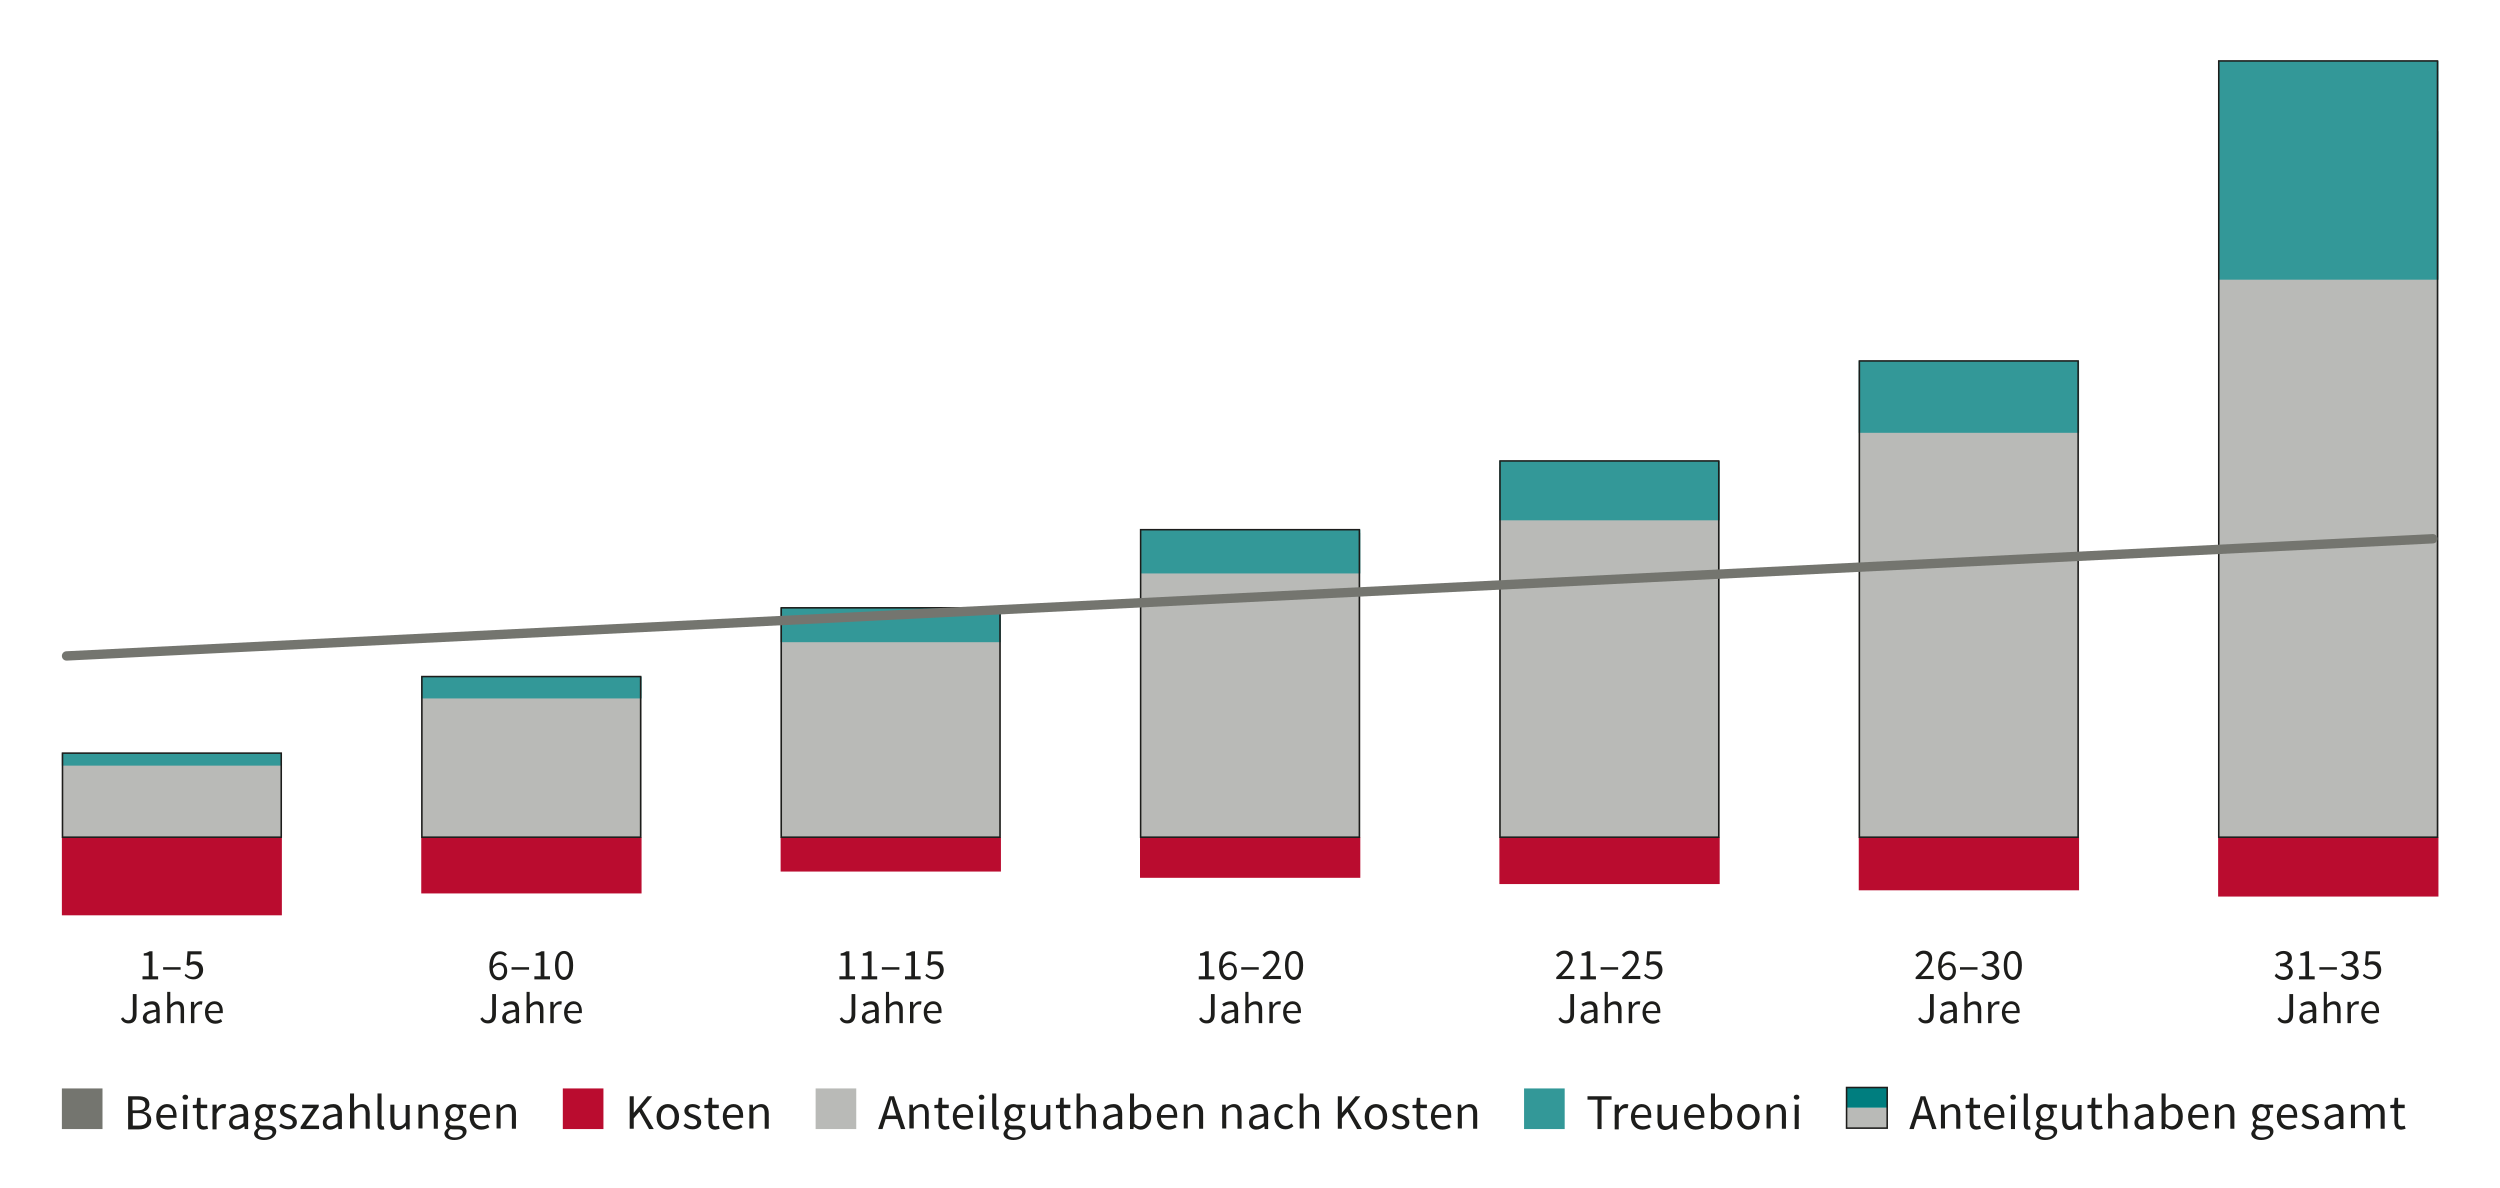 <?xml version="1.0" encoding="utf-8"?>
<!-- Generator: Adobe Illustrator 26.5.3, SVG Export Plug-In . SVG Version: 6.00 Build 0)  -->
<svg version="1.1" id="Ebene_1" xmlns="http://www.w3.org/2000/svg" xmlns:xlink="http://www.w3.org/1999/xlink" x="0px" y="0px"
	 viewBox="0 0 800 380" style="enable-background:new 0 0 800 380;" xml:space="preserve">
<style type="text/css">
	.st0{fill:#74756F;}
	.st1{fill:#1D1D1B;}
	.st2{fill:#BA0C2F;}
	.st3{fill:#B9BAB7;}
	.st4{fill:#339898;}
	.st5{fill:#007E7F;}
	.st6{fill:none;stroke:#1D1D1B;stroke-width:0.5;}
	.st7{fill:none;stroke:#1D1D1B;stroke-width:0.5;stroke-miterlimit:10;}
	.st8{fill:none;stroke:#74756F;stroke-width:3;stroke-linecap:round;stroke-linejoin:round;}
</style>
<rect x="19.8" y="348.3" class="st0" width="13" height="13"/>
<g>
	<path class="st1" d="M41.1,350.8h3.1c2.1,0,3.6,0.7,3.6,2.6c0,1-0.6,2-1.8,2.3v0.1c1.5,0.2,2.4,1.1,2.4,2.5c0,2.1-1.6,3.1-4,3.1
		h-3.4V350.8z M44,355.3c1.8,0,2.5-0.6,2.5-1.8c0-1.1-0.8-1.6-2.5-1.6h-1.6v3.4H44z M44.3,360.2c1.8,0,2.8-0.7,2.8-2.1
		c0-1.3-1-1.9-2.8-1.9h-1.8v4H44.3z"/>
	<path class="st1" d="M53.4,353.3c2,0,3.1,1.4,3.1,3.7c0,0.3,0,0.5,0,0.7h-5.2c0.1,1.7,1.1,2.7,2.6,2.7c0.7,0,1.4-0.2,1.9-0.6
		l0.5,0.9c-0.7,0.4-1.5,0.8-2.6,0.8c-2.1,0-3.7-1.5-3.7-4.1C49.9,354.9,51.6,353.3,53.4,353.3z M55.4,356.8c0-1.6-0.7-2.5-1.9-2.5
		c-1.1,0-2.1,0.9-2.2,2.5H55.4z"/>
	<path class="st1" d="M58.4,351.1c0-0.5,0.4-0.8,0.9-0.8s0.9,0.3,0.9,0.8c0,0.5-0.4,0.8-0.9,0.8S58.4,351.6,58.4,351.1z M58.6,353.5
		h1.3v7.8h-1.3V353.5z"/>
	<path class="st1" d="M62.9,354.6h-1.2v-1l1.2-0.1l0.2-2.2h1.1v2.2h2.1v1.1h-2.1v4.3c0,1,0.3,1.5,1.2,1.5c0.3,0,0.6-0.1,0.9-0.2
		l0.3,1c-0.4,0.1-1,0.3-1.4,0.3c-1.7,0-2.2-1.1-2.2-2.6V354.6z"/>
	<path class="st1" d="M68.2,353.5h1.1l0.1,1.4h0c0.5-1,1.3-1.6,2.2-1.6c0.3,0,0.6,0,0.8,0.2l-0.3,1.2c-0.3-0.1-0.4-0.1-0.8-0.1
		c-0.7,0-1.4,0.5-2,1.8v5h-1.3V353.5z"/>
	<path class="st1" d="M78,356.4c0-1-0.3-2-1.6-2c-0.9,0-1.7,0.4-2.3,0.8l-0.5-0.9c0.7-0.5,1.8-1,3.1-1c1.9,0,2.7,1.3,2.7,3.2v4.8
		h-1.1l-0.1-0.9h0c-0.8,0.6-1.6,1.1-2.6,1.1c-1.3,0-2.3-0.8-2.3-2.2C73.2,357.6,74.7,356.7,78,356.4z M75.8,360.4
		c0.8,0,1.4-0.4,2.1-1v-2.2c-2.6,0.3-3.5,1-3.5,2C74.5,360.1,75.1,360.4,75.8,360.4z"/>
	<path class="st1" d="M82.5,361L82.5,361c-0.4-0.3-0.7-0.7-0.7-1.3c0-0.7,0.4-1.2,0.8-1.4v-0.1c-0.5-0.4-1-1.2-1-2.1
		c0-1.7,1.3-2.8,2.9-2.8c0.4,0,0.8,0.1,1.1,0.2h2.7v1h-1.6c0.4,0.4,0.6,0.9,0.6,1.6c0,1.7-1.3,2.7-2.8,2.7c-0.4,0-0.8-0.1-1.2-0.3
		c-0.3,0.2-0.5,0.5-0.5,0.9c0,0.5,0.3,0.8,1.4,0.8h1.5c1.8,0,2.7,0.6,2.7,1.9c0,1.4-1.5,2.7-3.9,2.7c-1.9,0-3.2-0.8-3.2-2.1
		C81.3,362.1,81.8,361.5,82.5,361z M84.7,364c1.5,0,2.5-0.8,2.5-1.6c0-0.7-0.6-1-1.6-1h-1.3c-0.3,0-0.7,0-1-0.1
		c-0.6,0.4-0.8,0.9-0.8,1.3C82.5,363.4,83.3,364,84.7,364z M86.2,356.1c0-1.1-0.7-1.8-1.6-1.8c-0.9,0-1.6,0.7-1.6,1.8
		s0.8,1.9,1.6,1.9S86.2,357.2,86.2,356.1z"/>
	<path class="st1" d="M89.9,359.5c0.7,0.5,1.4,0.9,2.3,0.9c1,0,1.5-0.5,1.5-1.2c0-0.8-0.9-1.2-1.8-1.5c-1.1-0.4-2.3-0.9-2.3-2.2
		c0-1.2,1-2.2,2.7-2.2c1,0,1.8,0.4,2.4,0.9l-0.6,0.8c-0.5-0.4-1.1-0.7-1.8-0.7c-1,0-1.4,0.5-1.4,1.1c0,0.7,0.8,1,1.7,1.3
		c1.1,0.4,2.4,0.9,2.4,2.4c0,1.3-1,2.3-2.8,2.3c-1.1,0-2.2-0.5-2.9-1.1L89.9,359.5z"/>
	<path class="st1" d="M96.2,360.6l4.1-6h-3.6v-1.1h5.3v0.7l-4.1,6h4.2v1.1h-5.9V360.6z"/>
	<path class="st1" d="M108,356.4c0-1-0.3-2-1.6-2c-0.9,0-1.7,0.4-2.3,0.8l-0.5-0.9c0.7-0.5,1.8-1,3.1-1c1.9,0,2.7,1.3,2.7,3.2v4.8
		h-1.1l-0.1-0.9h0c-0.8,0.6-1.6,1.1-2.6,1.1c-1.3,0-2.3-0.8-2.3-2.2C103.2,357.6,104.7,356.7,108,356.4z M105.9,360.4
		c0.8,0,1.4-0.4,2.1-1v-2.2c-2.6,0.3-3.5,1-3.5,2C104.5,360.1,105.1,360.4,105.9,360.4z"/>
	<path class="st1" d="M112,349.9h1.3v3.1l0,1.6c0.7-0.7,1.5-1.3,2.6-1.3c1.6,0,2.4,1.1,2.4,3v4.9h-1.3v-4.8c0-1.5-0.4-2.1-1.5-2.1
		c-0.8,0-1.3,0.4-2.1,1.2v5.6H112V349.9z"/>
	<path class="st1" d="M120.8,349.9h1.3v9.9c0,0.4,0.2,0.6,0.4,0.6c0.1,0,0.1,0,0.3,0l0.2,1c-0.2,0.1-0.4,0.1-0.8,0.1
		c-1,0-1.4-0.6-1.4-1.8V349.9z"/>
	<path class="st1" d="M124.9,353.5h1.3v4.8c0,1.5,0.4,2.1,1.5,2.1c0.8,0,1.4-0.4,2.1-1.3v-5.5h1.3v7.8H130l-0.1-1.2h0
		c-0.7,0.8-1.5,1.4-2.6,1.4c-1.6,0-2.4-1.1-2.4-3V353.5z"/>
	<path class="st1" d="M133.9,353.5h1.1l0.1,1.1h0c0.7-0.7,1.5-1.3,2.6-1.3c1.6,0,2.4,1.1,2.4,3v4.9h-1.3v-4.8c0-1.5-0.4-2.1-1.5-2.1
		c-0.8,0-1.3,0.4-2.1,1.2v5.6h-1.3V353.5z"/>
	<path class="st1" d="M143.4,361L143.4,361c-0.4-0.3-0.7-0.7-0.7-1.3c0-0.7,0.4-1.2,0.8-1.4v-0.1c-0.5-0.4-1-1.2-1-2.1
		c0-1.7,1.3-2.8,2.9-2.8c0.4,0,0.8,0.1,1.1,0.2h2.7v1h-1.6c0.4,0.4,0.6,0.9,0.6,1.6c0,1.7-1.3,2.7-2.8,2.7c-0.4,0-0.8-0.1-1.2-0.3
		c-0.3,0.2-0.5,0.5-0.5,0.9c0,0.5,0.3,0.8,1.4,0.8h1.5c1.8,0,2.7,0.6,2.7,1.9c0,1.4-1.5,2.7-3.9,2.7c-1.9,0-3.2-0.8-3.2-2.1
		C142.2,362.1,142.7,361.5,143.4,361z M145.6,364c1.5,0,2.5-0.8,2.5-1.6c0-0.7-0.6-1-1.6-1h-1.3c-0.3,0-0.7,0-1-0.1
		c-0.6,0.4-0.8,0.9-0.8,1.3C143.4,363.4,144.2,364,145.6,364z M147.1,356.1c0-1.1-0.7-1.8-1.6-1.8c-0.9,0-1.6,0.7-1.6,1.8
		s0.8,1.9,1.6,1.9S147.1,357.2,147.1,356.1z"/>
	<path class="st1" d="M153.7,353.3c2,0,3.1,1.4,3.1,3.7c0,0.3,0,0.5,0,0.7h-5.2c0.1,1.7,1.1,2.7,2.6,2.7c0.7,0,1.4-0.2,1.9-0.6
		l0.5,0.9c-0.7,0.4-1.5,0.8-2.6,0.8c-2.1,0-3.7-1.5-3.7-4.1C150.3,354.9,152,353.3,153.7,353.3z M155.7,356.8c0-1.6-0.7-2.5-1.9-2.5
		c-1.1,0-2.1,0.9-2.2,2.5H155.7z"/>
	<path class="st1" d="M158.9,353.5h1.1l0.1,1.1h0c0.7-0.7,1.5-1.3,2.6-1.3c1.6,0,2.4,1.1,2.4,3v4.9h-1.3v-4.8c0-1.5-0.4-2.1-1.5-2.1
		c-0.8,0-1.3,0.4-2.1,1.2v5.6h-1.3V353.5z"/>
</g>
<rect x="180.1" y="348.3" class="st2" width="13" height="13"/>
<g>
	<path class="st1" d="M201.5,350.8h1.3v5.3h0l4.4-5.3h1.5l-3.3,4l3.8,6.5h-1.5l-3.1-5.5l-1.8,2.1v3.3h-1.3V350.8z"/>
	<path class="st1" d="M213.7,353.3c1.9,0,3.6,1.5,3.6,4.1c0,2.6-1.7,4.1-3.6,4.1s-3.6-1.5-3.6-4.1
		C210.1,354.8,211.8,353.3,213.7,353.3z M213.7,360.4c1.3,0,2.2-1.2,2.2-3c0-1.8-0.9-3-2.2-3c-1.3,0-2.2,1.2-2.2,3
		C211.4,359.2,212.3,360.4,213.7,360.4z"/>
	<path class="st1" d="M219.3,359.5c0.7,0.5,1.4,0.9,2.3,0.9c1,0,1.5-0.5,1.5-1.2c0-0.8-0.9-1.2-1.8-1.5c-1.1-0.4-2.3-0.9-2.3-2.2
		c0-1.2,1-2.2,2.7-2.2c1,0,1.8,0.4,2.4,0.9l-0.6,0.8c-0.5-0.4-1.1-0.7-1.8-0.7c-1,0-1.4,0.5-1.4,1.1c0,0.7,0.8,1,1.7,1.3
		c1.1,0.4,2.4,0.9,2.4,2.4c0,1.3-1,2.3-2.8,2.3c-1.1,0-2.2-0.5-2.9-1.1L219.3,359.5z"/>
	<path class="st1" d="M226.6,354.6h-1.2v-1l1.2-0.1l0.2-2.2h1.1v2.2h2.1v1.1h-2.1v4.3c0,1,0.3,1.5,1.2,1.5c0.3,0,0.6-0.1,0.9-0.2
		l0.3,1c-0.4,0.1-1,0.3-1.4,0.3c-1.7,0-2.2-1.1-2.2-2.6V354.6z"/>
	<path class="st1" d="M234.7,353.3c2,0,3.1,1.4,3.1,3.7c0,0.3,0,0.5,0,0.7h-5.2c0.1,1.7,1.1,2.7,2.6,2.7c0.7,0,1.4-0.2,1.9-0.6
		l0.5,0.9c-0.7,0.4-1.5,0.8-2.6,0.8c-2.1,0-3.7-1.5-3.7-4.1C231.2,354.9,232.9,353.3,234.7,353.3z M236.6,356.8
		c0-1.6-0.7-2.5-1.9-2.5c-1.1,0-2.1,0.9-2.2,2.5H236.6z"/>
	<path class="st1" d="M239.8,353.5h1.1l0.1,1.1h0c0.7-0.7,1.5-1.3,2.6-1.3c1.6,0,2.4,1.1,2.4,3v4.9h-1.3v-4.8c0-1.5-0.4-2.1-1.5-2.1
		c-0.8,0-1.3,0.4-2.1,1.2v5.6h-1.3V353.5z"/>
</g>
<rect x="261" y="348.3" class="st3" width="13" height="13"/>
<g>
	<path class="st1" d="M287.2,358.1h-3.8l-1,3.2H281l3.6-10.5h1.5l3.6,10.5h-1.4L287.2,358.1z M286.8,357l-0.5-1.6
		c-0.4-1.2-0.7-2.3-1-3.5h-0.1c-0.3,1.2-0.7,2.4-1,3.5l-0.5,1.6H286.8z"/>
	<path class="st1" d="M291,353.5h1.1l0.1,1.1h0c0.7-0.7,1.5-1.3,2.6-1.3c1.6,0,2.4,1.1,2.4,3v4.9H296v-4.8c0-1.5-0.4-2.1-1.5-2.1
		c-0.8,0-1.3,0.4-2.1,1.2v5.6H291V353.5z"/>
	<path class="st1" d="M300.2,354.6H299v-1l1.2-0.1l0.2-2.2h1.1v2.2h2.1v1.1h-2.1v4.3c0,1,0.3,1.5,1.2,1.5c0.3,0,0.6-0.1,0.9-0.2
		l0.3,1c-0.4,0.1-1,0.3-1.4,0.3c-1.7,0-2.2-1.1-2.2-2.6V354.6z"/>
	<path class="st1" d="M308.3,353.3c2,0,3.1,1.4,3.1,3.7c0,0.3,0,0.5,0,0.7h-5.2c0.1,1.7,1.1,2.7,2.6,2.7c0.7,0,1.4-0.2,1.9-0.6
		l0.5,0.9c-0.7,0.4-1.5,0.8-2.6,0.8c-2.1,0-3.7-1.5-3.7-4.1C304.8,354.9,306.5,353.3,308.3,353.3z M310.2,356.8
		c0-1.6-0.7-2.5-1.9-2.5c-1.1,0-2.1,0.9-2.2,2.5H310.2z"/>
	<path class="st1" d="M313.2,351.1c0-0.5,0.4-0.8,0.9-0.8s0.9,0.3,0.9,0.8c0,0.5-0.4,0.8-0.9,0.8S313.2,351.6,313.2,351.1z
		 M313.5,353.5h1.3v7.8h-1.3V353.5z"/>
	<path class="st1" d="M317.5,349.9h1.3v9.9c0,0.4,0.2,0.6,0.4,0.6c0.1,0,0.1,0,0.3,0l0.2,1c-0.2,0.1-0.4,0.1-0.8,0.1
		c-1,0-1.4-0.6-1.4-1.8V349.9z"/>
	<path class="st1" d="M322.3,361L322.3,361c-0.4-0.3-0.7-0.7-0.7-1.3c0-0.7,0.4-1.2,0.8-1.4v-0.1c-0.5-0.4-1-1.2-1-2.1
		c0-1.7,1.3-2.8,2.9-2.8c0.4,0,0.8,0.1,1.1,0.2h2.7v1h-1.6c0.4,0.4,0.6,0.9,0.6,1.6c0,1.7-1.3,2.7-2.8,2.7c-0.4,0-0.8-0.1-1.2-0.3
		c-0.3,0.2-0.5,0.5-0.5,0.9c0,0.5,0.3,0.8,1.4,0.8h1.5c1.8,0,2.7,0.6,2.7,1.9c0,1.4-1.5,2.7-3.9,2.7c-1.9,0-3.2-0.8-3.2-2.1
		C321.2,362.1,321.6,361.5,322.3,361z M324.6,364c1.5,0,2.5-0.8,2.5-1.6c0-0.7-0.6-1-1.6-1h-1.3c-0.3,0-0.7,0-1-0.1
		c-0.6,0.4-0.8,0.9-0.8,1.3C322.3,363.4,323.2,364,324.6,364z M326.1,356.1c0-1.1-0.7-1.8-1.6-1.8c-0.9,0-1.6,0.7-1.6,1.8
		s0.8,1.9,1.6,1.9S326.1,357.2,326.1,356.1z"/>
	<path class="st1" d="M329.9,353.5h1.3v4.8c0,1.5,0.4,2.1,1.5,2.1c0.8,0,1.4-0.4,2.1-1.3v-5.5h1.3v7.8H335l-0.1-1.2h0
		c-0.7,0.8-1.5,1.4-2.6,1.4c-1.6,0-2.4-1.1-2.4-3V353.5z"/>
	<path class="st1" d="M339.1,354.6h-1.2v-1l1.2-0.1l0.2-2.2h1.1v2.2h2.1v1.1h-2.1v4.3c0,1,0.3,1.5,1.2,1.5c0.3,0,0.6-0.1,0.9-0.2
		l0.3,1c-0.4,0.1-1,0.3-1.4,0.3c-1.7,0-2.2-1.1-2.2-2.6V354.6z"/>
	<path class="st1" d="M344.4,349.9h1.3v3.1l0,1.6c0.7-0.7,1.5-1.3,2.6-1.3c1.6,0,2.4,1.1,2.4,3v4.9h-1.3v-4.8c0-1.5-0.4-2.1-1.5-2.1
		c-0.8,0-1.3,0.4-2.1,1.2v5.6h-1.3V349.9z"/>
	<path class="st1" d="M357.7,356.4c0-1-0.3-2-1.6-2c-0.9,0-1.7,0.4-2.3,0.8l-0.5-0.9c0.7-0.5,1.8-1,3.1-1c1.9,0,2.7,1.3,2.7,3.2v4.8
		h-1.1l-0.1-0.9h0c-0.8,0.6-1.6,1.1-2.6,1.1c-1.3,0-2.3-0.8-2.3-2.2C352.9,357.6,354.4,356.7,357.7,356.4z M355.6,360.4
		c0.8,0,1.4-0.4,2.1-1v-2.2c-2.6,0.3-3.5,1-3.5,2C354.2,360.1,354.8,360.4,355.6,360.4z"/>
	<path class="st1" d="M361.6,349.9h1.3v3.1l0,1.4c0.7-0.6,1.6-1.1,2.4-1.1c2,0,3.1,1.6,3.1,4c0,2.7-1.6,4.2-3.4,4.2
		c-0.7,0-1.5-0.4-2.2-1h0l-0.1,0.8h-1.1V349.9z M364.9,360.4c1.3,0,2.2-1.2,2.2-3.1c0-1.7-0.6-2.9-2-2.9c-0.7,0-1.3,0.4-2.1,1.1v4.1
		C363.6,360.2,364.3,360.4,364.9,360.4z"/>
	<path class="st1" d="M373.6,353.3c2,0,3.1,1.4,3.1,3.7c0,0.3,0,0.5,0,0.7h-5.2c0.1,1.7,1.1,2.7,2.6,2.7c0.7,0,1.4-0.2,1.9-0.6
		l0.5,0.9c-0.7,0.4-1.5,0.8-2.6,0.8c-2.1,0-3.7-1.5-3.7-4.1C370.1,354.9,371.8,353.3,373.6,353.3z M375.6,356.8
		c0-1.6-0.7-2.5-1.9-2.5c-1.1,0-2.1,0.9-2.2,2.5H375.6z"/>
	<path class="st1" d="M378.8,353.5h1.1l0.1,1.1h0c0.7-0.7,1.5-1.3,2.6-1.3c1.6,0,2.4,1.1,2.4,3v4.9h-1.3v-4.8c0-1.5-0.4-2.1-1.5-2.1
		c-0.8,0-1.3,0.4-2.1,1.2v5.6h-1.3V353.5z"/>
	<path class="st1" d="M391.1,353.5h1.1l0.1,1.1h0c0.7-0.7,1.5-1.3,2.6-1.3c1.6,0,2.4,1.1,2.4,3v4.9H396v-4.8c0-1.5-0.4-2.1-1.5-2.1
		c-0.8,0-1.3,0.4-2.1,1.2v5.6h-1.3V353.5z"/>
	<path class="st1" d="M404.4,356.4c0-1-0.3-2-1.6-2c-0.9,0-1.7,0.4-2.3,0.8l-0.5-0.9c0.7-0.5,1.8-1,3.1-1c1.9,0,2.7,1.3,2.7,3.2v4.8
		h-1.1l-0.1-0.9h0c-0.8,0.6-1.6,1.1-2.6,1.1c-1.3,0-2.3-0.8-2.3-2.2C399.6,357.6,401.1,356.7,404.4,356.4z M402.3,360.4
		c0.8,0,1.4-0.4,2.1-1v-2.2c-2.6,0.3-3.5,1-3.5,2C400.9,360.1,401.5,360.4,402.3,360.4z"/>
	<path class="st1" d="M411.5,353.3c1,0,1.7,0.4,2.3,0.9l-0.7,0.8c-0.5-0.4-0.9-0.7-1.6-0.7c-1.4,0-2.4,1.2-2.4,3c0,1.8,1,3,2.4,3
		c0.7,0,1.4-0.4,1.8-0.8l0.6,0.9c-0.7,0.6-1.6,1-2.5,1c-2.1,0-3.6-1.5-3.6-4.1C407.7,354.8,409.5,353.3,411.5,353.3z"/>
	<path class="st1" d="M415.8,349.9h1.3v3.1l0,1.6c0.7-0.7,1.5-1.3,2.6-1.3c1.6,0,2.4,1.1,2.4,3v4.9h-1.3v-4.8c0-1.5-0.4-2.1-1.5-2.1
		c-0.8,0-1.3,0.4-2.1,1.2v5.6h-1.3V349.9z"/>
	<path class="st1" d="M428.1,350.8h1.3v5.3h0l4.4-5.3h1.5l-3.3,4l3.8,6.5h-1.5l-3.1-5.5l-1.8,2.1v3.3h-1.3V350.8z"/>
	<path class="st1" d="M440.3,353.3c1.9,0,3.6,1.5,3.6,4.1c0,2.6-1.7,4.1-3.6,4.1c-1.9,0-3.6-1.5-3.6-4.1
		C436.7,354.8,438.4,353.3,440.3,353.3z M440.3,360.4c1.3,0,2.2-1.2,2.2-3c0-1.8-0.9-3-2.2-3c-1.3,0-2.2,1.2-2.2,3
		C438.1,359.2,439,360.4,440.3,360.4z"/>
	<path class="st1" d="M445.9,359.5c0.7,0.5,1.4,0.9,2.3,0.9c1,0,1.5-0.5,1.5-1.2c0-0.8-0.9-1.2-1.8-1.5c-1.1-0.4-2.3-0.9-2.3-2.2
		c0-1.2,1-2.2,2.7-2.2c1,0,1.8,0.4,2.4,0.9l-0.6,0.8c-0.5-0.4-1.1-0.7-1.8-0.7c-1,0-1.4,0.5-1.4,1.1c0,0.7,0.8,1,1.7,1.3
		c1.1,0.4,2.4,0.9,2.4,2.4c0,1.3-1,2.3-2.8,2.3c-1.1,0-2.2-0.5-2.9-1.1L445.9,359.5z"/>
	<path class="st1" d="M453.2,354.6H452v-1l1.2-0.1l0.2-2.2h1.1v2.2h2.1v1.1h-2.1v4.3c0,1,0.3,1.5,1.2,1.5c0.3,0,0.6-0.1,0.9-0.2
		l0.3,1c-0.4,0.1-1,0.3-1.4,0.3c-1.7,0-2.2-1.1-2.2-2.6V354.6z"/>
	<path class="st1" d="M461.3,353.3c2,0,3.1,1.4,3.1,3.7c0,0.3,0,0.5,0,0.7h-5.2c0.1,1.7,1.1,2.7,2.6,2.7c0.7,0,1.4-0.2,1.9-0.6
		l0.5,0.9c-0.7,0.4-1.5,0.8-2.6,0.8c-2.1,0-3.7-1.5-3.7-4.1C457.8,354.9,459.5,353.3,461.3,353.3z M463.2,356.8
		c0-1.6-0.7-2.5-1.9-2.5c-1.1,0-2.1,0.9-2.2,2.5H463.2z"/>
	<path class="st1" d="M466.5,353.5h1.1l0.1,1.1h0c0.7-0.7,1.5-1.3,2.6-1.3c1.6,0,2.4,1.1,2.4,3v4.9h-1.3v-4.8c0-1.5-0.4-2.1-1.5-2.1
		c-0.8,0-1.3,0.4-2.1,1.2v5.6h-1.3V353.5z"/>
</g>
<rect x="487.7" y="348.3" class="st4" width="13" height="13"/>
<g>
	<path class="st1" d="M511.2,351.9H508v-1.1h7.7v1.1h-3.2v9.4h-1.3V351.9z"/>
	<path class="st1" d="M516.9,353.5h1.1l0.1,1.4h0c0.5-1,1.3-1.6,2.2-1.6c0.3,0,0.6,0,0.8,0.2l-0.3,1.2c-0.3-0.1-0.4-0.1-0.8-0.1
		c-0.7,0-1.4,0.5-2,1.8v5h-1.3V353.5z"/>
	<path class="st1" d="M525.3,353.3c2,0,3.1,1.4,3.1,3.7c0,0.3,0,0.5,0,0.7h-5.2c0.1,1.7,1.1,2.7,2.6,2.7c0.7,0,1.4-0.2,1.9-0.6
		l0.5,0.9c-0.7,0.4-1.5,0.8-2.6,0.8c-2.1,0-3.7-1.5-3.7-4.1C521.9,354.9,523.6,353.3,525.3,353.3z M527.3,356.8
		c0-1.6-0.7-2.5-1.9-2.5c-1.1,0-2.1,0.9-2.2,2.5H527.3z"/>
	<path class="st1" d="M530.4,353.5h1.3v4.8c0,1.5,0.4,2.1,1.5,2.1c0.8,0,1.4-0.4,2.1-1.3v-5.5h1.3v7.8h-1.1l-0.1-1.2h0
		c-0.7,0.8-1.5,1.4-2.6,1.4c-1.6,0-2.4-1.1-2.4-3V353.5z"/>
	<path class="st1" d="M542.3,353.3c2,0,3.1,1.4,3.1,3.7c0,0.3,0,0.5,0,0.7h-5.2c0.1,1.7,1.1,2.7,2.6,2.7c0.7,0,1.4-0.2,1.9-0.6
		l0.5,0.9c-0.7,0.4-1.5,0.8-2.6,0.8c-2.1,0-3.7-1.5-3.7-4.1C538.8,354.9,540.5,353.3,542.3,353.3z M544.3,356.8
		c0-1.6-0.7-2.5-1.9-2.5c-1.1,0-2.1,0.9-2.2,2.5H544.3z"/>
	<path class="st1" d="M547.5,349.9h1.3v3.1l0,1.4c0.7-0.6,1.6-1.1,2.4-1.1c2,0,3.1,1.6,3.1,4c0,2.7-1.6,4.2-3.4,4.2
		c-0.7,0-1.5-0.4-2.2-1h0l-0.1,0.8h-1.1V349.9z M550.7,360.4c1.3,0,2.2-1.2,2.2-3.1c0-1.7-0.6-2.9-2-2.9c-0.7,0-1.3,0.4-2.1,1.1v4.1
		C549.5,360.2,550.2,360.4,550.7,360.4z"/>
	<path class="st1" d="M559.5,353.3c1.9,0,3.6,1.5,3.6,4.1c0,2.6-1.7,4.1-3.6,4.1c-1.9,0-3.6-1.5-3.6-4.1
		C555.9,354.8,557.6,353.3,559.5,353.3z M559.5,360.4c1.3,0,2.2-1.2,2.2-3c0-1.8-0.9-3-2.2-3c-1.3,0-2.2,1.2-2.2,3
		C557.3,359.2,558.2,360.4,559.5,360.4z"/>
	<path class="st1" d="M565.3,353.5h1.1l0.1,1.1h0c0.7-0.7,1.5-1.3,2.6-1.3c1.6,0,2.4,1.1,2.4,3v4.9h-1.3v-4.8c0-1.5-0.4-2.1-1.5-2.1
		c-0.8,0-1.3,0.4-2.1,1.2v5.6h-1.3V353.5z"/>
	<path class="st1" d="M574,351.1c0-0.5,0.4-0.8,0.9-0.8c0.5,0,0.9,0.3,0.9,0.8c0,0.5-0.4,0.8-0.9,0.8
		C574.4,351.9,574,351.6,574,351.1z M574.3,353.5h1.3v7.8h-1.3V353.5z"/>
</g>
<rect x="590.9" y="348" class="st5" width="13" height="6.5"/>
<rect x="590.9" y="354.5" class="st3" width="13" height="6.5"/>
<rect x="590.9" y="348" class="st6" width="13" height="13"/>
<g>
	<path class="st1" d="M617.2,358.1h-3.8l-1,3.2H611l3.6-10.5h1.5l3.6,10.5h-1.4L617.2,358.1z M616.9,357l-0.5-1.6
		c-0.4-1.2-0.7-2.3-1-3.5h-0.1c-0.3,1.2-0.7,2.4-1,3.5l-0.5,1.6H616.9z"/>
	<path class="st1" d="M621.1,353.5h1.1l0.1,1.1h0c0.7-0.7,1.5-1.3,2.6-1.3c1.6,0,2.4,1.1,2.4,3v4.9H626v-4.8c0-1.5-0.4-2.1-1.5-2.1
		c-0.8,0-1.3,0.4-2.1,1.2v5.6h-1.3V353.5z"/>
	<path class="st1" d="M630.2,354.6h-1.2v-1l1.2-0.1l0.2-2.2h1.1v2.2h2.1v1.1h-2.1v4.3c0,1,0.3,1.5,1.2,1.5c0.3,0,0.6-0.1,0.9-0.2
		l0.3,1c-0.4,0.1-1,0.3-1.4,0.3c-1.7,0-2.2-1.1-2.2-2.6V354.6z"/>
	<path class="st1" d="M638.3,353.3c2,0,3.1,1.4,3.1,3.7c0,0.3,0,0.5,0,0.7h-5.2c0.1,1.7,1.1,2.7,2.6,2.7c0.7,0,1.4-0.2,1.9-0.6
		l0.5,0.9c-0.7,0.4-1.5,0.8-2.6,0.8c-2.1,0-3.7-1.5-3.7-4.1C634.8,354.9,636.6,353.3,638.3,353.3z M640.3,356.8
		c0-1.6-0.7-2.5-1.9-2.5c-1.1,0-2.1,0.9-2.2,2.5H640.3z"/>
	<path class="st1" d="M643.3,351.1c0-0.5,0.4-0.8,0.9-0.8c0.5,0,0.9,0.3,0.9,0.8c0,0.5-0.4,0.8-0.9,0.8
		C643.7,351.9,643.3,351.6,643.3,351.1z M643.5,353.5h1.3v7.8h-1.3V353.5z"/>
	<path class="st1" d="M647.6,349.9h1.3v9.9c0,0.4,0.2,0.6,0.4,0.6c0.1,0,0.1,0,0.3,0l0.2,1c-0.2,0.1-0.4,0.1-0.8,0.1
		c-1,0-1.4-0.6-1.4-1.8V349.9z"/>
	<path class="st1" d="M652.4,361L652.4,361c-0.4-0.3-0.7-0.7-0.7-1.3c0-0.7,0.4-1.2,0.8-1.4v-0.1c-0.5-0.4-1-1.2-1-2.1
		c0-1.7,1.3-2.8,2.9-2.8c0.4,0,0.8,0.1,1.1,0.2h2.7v1h-1.6c0.4,0.4,0.6,0.9,0.6,1.6c0,1.7-1.3,2.7-2.8,2.7c-0.4,0-0.8-0.1-1.2-0.3
		c-0.3,0.2-0.5,0.5-0.5,0.9c0,0.5,0.3,0.8,1.4,0.8h1.5c1.8,0,2.7,0.6,2.7,1.9c0,1.4-1.5,2.7-3.9,2.7c-1.9,0-3.2-0.8-3.2-2.1
		C651.3,362.1,651.7,361.5,652.4,361z M654.7,364c1.5,0,2.5-0.8,2.5-1.6c0-0.7-0.6-1-1.6-1h-1.3c-0.3,0-0.7,0-1-0.1
		c-0.6,0.4-0.8,0.9-0.8,1.3C652.4,363.4,653.3,364,654.7,364z M656.1,356.1c0-1.1-0.7-1.8-1.6-1.8s-1.6,0.7-1.6,1.8s0.8,1.9,1.6,1.9
		S656.1,357.2,656.1,356.1z"/>
	<path class="st1" d="M659.9,353.5h1.3v4.8c0,1.5,0.4,2.1,1.5,2.1c0.8,0,1.4-0.4,2.1-1.3v-5.5h1.3v7.8h-1.1l-0.1-1.2h0
		c-0.7,0.8-1.5,1.4-2.6,1.4c-1.6,0-2.4-1.1-2.4-3V353.5z"/>
	<path class="st1" d="M669.1,354.6H668v-1l1.2-0.1l0.2-2.2h1.1v2.2h2.1v1.1h-2.1v4.3c0,1,0.3,1.5,1.2,1.5c0.3,0,0.6-0.1,0.9-0.2
		l0.3,1c-0.4,0.1-1,0.3-1.4,0.3c-1.7,0-2.2-1.1-2.2-2.6V354.6z"/>
	<path class="st1" d="M674.5,349.9h1.3v3.1l0,1.6c0.7-0.7,1.5-1.3,2.6-1.3c1.6,0,2.4,1.1,2.4,3v4.9h-1.3v-4.8c0-1.5-0.4-2.1-1.5-2.1
		c-0.8,0-1.3,0.4-2.1,1.2v5.6h-1.3V349.9z"/>
	<path class="st1" d="M687.7,356.4c0-1-0.3-2-1.6-2c-0.9,0-1.7,0.4-2.3,0.8l-0.5-0.9c0.7-0.5,1.8-1,3.1-1c1.9,0,2.7,1.3,2.7,3.2v4.8
		H688l-0.1-0.9h0c-0.8,0.6-1.6,1.1-2.6,1.1c-1.3,0-2.3-0.8-2.3-2.2C683,357.6,684.4,356.7,687.7,356.4z M685.6,360.4
		c0.8,0,1.4-0.4,2.1-1v-2.2c-2.6,0.3-3.5,1-3.5,2C684.3,360.1,684.8,360.4,685.6,360.4z"/>
	<path class="st1" d="M691.7,349.9h1.3v3.1l0,1.4c0.7-0.6,1.6-1.1,2.4-1.1c2,0,3.1,1.6,3.1,4c0,2.7-1.6,4.2-3.4,4.2
		c-0.7,0-1.5-0.4-2.2-1h0l-0.1,0.8h-1.1V349.9z M694.9,360.4c1.3,0,2.2-1.2,2.2-3.1c0-1.7-0.6-2.9-2-2.9c-0.7,0-1.3,0.4-2.1,1.1v4.1
		C693.7,360.2,694.4,360.4,694.9,360.4z"/>
	<path class="st1" d="M703.6,353.3c2,0,3.1,1.4,3.1,3.7c0,0.3,0,0.5,0,0.7h-5.2c0.1,1.7,1.1,2.7,2.6,2.7c0.7,0,1.4-0.2,1.9-0.6
		l0.5,0.9c-0.7,0.4-1.5,0.8-2.6,0.8c-2.1,0-3.7-1.5-3.7-4.1C700.1,354.9,701.9,353.3,703.6,353.3z M705.6,356.8
		c0-1.6-0.7-2.5-1.9-2.5c-1.1,0-2.1,0.9-2.2,2.5H705.6z"/>
	<path class="st1" d="M708.8,353.5h1.1l0.1,1.1h0c0.7-0.7,1.5-1.3,2.6-1.3c1.6,0,2.4,1.1,2.4,3v4.9h-1.3v-4.8c0-1.5-0.4-2.1-1.5-2.1
		c-0.8,0-1.3,0.4-2.1,1.2v5.6h-1.3V353.5z"/>
	<path class="st1" d="M721.6,361L721.6,361c-0.4-0.3-0.7-0.7-0.7-1.3c0-0.7,0.4-1.2,0.8-1.4v-0.1c-0.5-0.4-1-1.2-1-2.1
		c0-1.7,1.3-2.8,2.9-2.8c0.4,0,0.8,0.1,1.1,0.2h2.7v1h-1.6c0.4,0.4,0.6,0.9,0.6,1.6c0,1.7-1.3,2.7-2.8,2.7c-0.4,0-0.8-0.1-1.2-0.3
		c-0.3,0.2-0.5,0.5-0.5,0.9c0,0.5,0.3,0.8,1.4,0.8h1.5c1.8,0,2.7,0.6,2.7,1.9c0,1.4-1.5,2.7-3.9,2.7c-1.9,0-3.2-0.8-3.2-2.1
		C720.5,362.1,720.9,361.5,721.6,361z M723.9,364c1.5,0,2.5-0.8,2.5-1.6c0-0.7-0.6-1-1.6-1h-1.3c-0.3,0-0.7,0-1-0.1
		c-0.6,0.4-0.8,0.9-0.8,1.3C721.7,363.4,722.5,364,723.9,364z M725.4,356.1c0-1.1-0.7-1.8-1.6-1.8s-1.6,0.7-1.6,1.8s0.8,1.9,1.6,1.9
		S725.4,357.2,725.4,356.1z"/>
	<path class="st1" d="M732,353.3c2,0,3.1,1.4,3.1,3.7c0,0.3,0,0.5,0,0.7h-5.2c0.1,1.7,1.1,2.7,2.6,2.7c0.7,0,1.4-0.2,1.9-0.6
		l0.5,0.9c-0.7,0.4-1.5,0.8-2.6,0.8c-2.1,0-3.7-1.5-3.7-4.1C728.5,354.9,730.3,353.3,732,353.3z M734,356.8c0-1.6-0.7-2.5-1.9-2.5
		c-1.1,0-2.1,0.9-2.2,2.5H734z"/>
	<path class="st1" d="M737,359.5c0.7,0.5,1.4,0.9,2.3,0.9c1,0,1.5-0.5,1.5-1.2c0-0.8-0.9-1.2-1.8-1.5c-1.1-0.4-2.3-0.9-2.3-2.2
		c0-1.2,1-2.2,2.7-2.2c1,0,1.8,0.4,2.4,0.9l-0.6,0.8c-0.5-0.4-1.1-0.7-1.8-0.7c-1,0-1.4,0.5-1.4,1.1c0,0.7,0.8,1,1.7,1.3
		c1.1,0.4,2.4,0.9,2.4,2.4c0,1.3-1,2.3-2.8,2.3c-1.1,0-2.2-0.5-2.9-1.1L737,359.5z"/>
	<path class="st1" d="M748.5,356.4c0-1-0.3-2-1.6-2c-0.9,0-1.7,0.4-2.3,0.8l-0.5-0.9c0.7-0.5,1.8-1,3.1-1c1.9,0,2.7,1.3,2.7,3.2v4.8
		h-1.1l-0.1-0.9h0c-0.8,0.6-1.6,1.1-2.6,1.1c-1.3,0-2.3-0.8-2.3-2.2C743.7,357.6,745.2,356.7,748.5,356.4z M746.3,360.4
		c0.8,0,1.4-0.4,2.1-1v-2.2c-2.6,0.3-3.5,1-3.5,2C745,360.1,745.6,360.4,746.3,360.4z"/>
	<path class="st1" d="M752.4,353.5h1.1l0.1,1.1h0c0.7-0.7,1.5-1.3,2.4-1.3c1.2,0,1.8,0.6,2.1,1.5c0.8-0.9,1.6-1.5,2.6-1.5
		c1.6,0,2.4,1.1,2.4,3v4.9h-1.3v-4.8c0-1.5-0.5-2.1-1.4-2.1c-0.6,0-1.2,0.4-2,1.2v5.6h-1.3v-4.8c0-1.5-0.5-2.1-1.5-2.1
		c-0.6,0-1.2,0.4-2,1.2v5.6h-1.3V353.5z"/>
	<path class="st1" d="M766.1,354.6h-1.2v-1l1.2-0.1l0.2-2.2h1.1v2.2h2.1v1.1h-2.1v4.3c0,1,0.3,1.5,1.2,1.5c0.3,0,0.6-0.1,0.9-0.2
		l0.3,1c-0.4,0.1-1,0.3-1.4,0.3c-1.7,0-2.2-1.1-2.2-2.6V354.6z"/>
</g>
<rect x="19.8" y="267.9" class="st2" width="70.4" height="25"/>
<rect x="19.8" y="241" class="st3" width="70.4" height="26.9"/>
<rect x="19.8" y="241" class="st4" width="70.4" height="4"/>
<rect x="134.8" y="267.9" class="st2" width="70.5" height="18"/>
<rect x="134.8" y="216.5" class="st3" width="70.5" height="51.4"/>
<rect x="134.8" y="216.5" class="st4" width="70.5" height="7"/>
<rect x="249.8" y="267.9" class="st2" width="70.5" height="11"/>
<rect x="249.8" y="194.5" class="st3" width="70.5" height="73.4"/>
<rect x="249.8" y="194.5" class="st4" width="70.5" height="11"/>
<rect x="364.8" y="267.9" class="st2" width="70.5" height="13"/>
<rect x="364.8" y="170.5" class="st3" width="70.5" height="97.4"/>
<rect x="364.8" y="169.5" class="st4" width="70.5" height="14"/>
<rect x="479.8" y="267.9" class="st2" width="70.5" height="15"/>
<rect x="479.8" y="149.5" class="st3" width="70.5" height="118.4"/>
<rect x="479.8" y="147.5" class="st4" width="70.5" height="19"/>
<rect x="594.8" y="267.9" class="st2" width="70.5" height="17"/>
<rect x="594.8" y="118.5" class="st3" width="70.5" height="149.4"/>
<rect x="594.8" y="115.5" class="st4" width="70.5" height="23"/>
<rect x="709.8" y="267.9" class="st2" width="70.5" height="19"/>
<rect x="709.8" y="42" class="st3" width="70.5" height="225.9"/>
<rect x="709.8" y="19.5" class="st4" width="70.5" height="70"/>
<rect x="20" y="241" class="st7" width="70" height="26.9"/>
<rect x="135" y="216.5" class="st7" width="70" height="51.4"/>
<rect x="250" y="194.5" class="st7" width="70" height="73.4"/>
<rect x="365" y="169.5" class="st7" width="70" height="98.4"/>
<rect x="480" y="147.5" class="st7" width="70" height="120.4"/>
<rect x="595" y="115.5" class="st7" width="70" height="152.4"/>
<rect x="710" y="19.5" class="st7" width="70" height="248.4"/>
<line class="st8" x1="21.3" y1="209.9" x2="778.5" y2="172.4"/>
<g>
	<path class="st1" d="M45.6,312.4h2v-6.6h-1.6v-0.7c0.8-0.1,1.4-0.4,1.9-0.7h0.9v8h1.8v1h-5V312.4z"/>
	<path class="st1" d="M52.2,309.5h5.6v0.8h-5.6V309.5z"/>
	<path class="st1" d="M59.4,311.6c0.5,0.5,1.2,1,2.3,1c1.1,0,2-0.8,2-2c0-1.2-0.8-2-1.9-2c-0.6,0-1,0.2-1.5,0.5l-0.6-0.4l0.3-4.3
		h4.5v1h-3.5l-0.2,2.6c0.4-0.2,0.8-0.4,1.4-0.4c1.5,0,2.8,0.9,2.8,2.8c0,1.9-1.5,3-3,3c-1.4,0-2.3-0.6-2.9-1.2L59.4,311.6z"/>
</g>
<g>
	<path class="st1" d="M39.4,325.5c0.4,0.7,0.9,1,1.6,1c1,0,1.5-0.6,1.5-2v-6.4h1.2v6.5c0,1.6-0.7,2.9-2.5,2.9c-1.2,0-2-0.5-2.5-1.5
		L39.4,325.5z"/>
	<path class="st1" d="M49.9,323.1c0-0.9-0.3-1.7-1.4-1.7c-0.8,0-1.5,0.4-2,0.7l-0.5-0.8c0.6-0.4,1.6-0.9,2.7-0.9
		c1.7,0,2.4,1.1,2.4,2.8v4.2h-1l-0.1-0.8h0c-0.7,0.5-1.4,1-2.3,1c-1.1,0-2-0.7-2-1.9C45.8,324.1,47,323.4,49.9,323.1z M48.1,326.6
		c0.7,0,1.2-0.3,1.9-0.9v-1.9c-2.3,0.3-3.1,0.8-3.1,1.7C46.9,326.3,47.4,326.6,48.1,326.6z"/>
	<path class="st1" d="M53.4,317.4h1.1v2.7l0,1.4c0.6-0.6,1.3-1.1,2.3-1.1c1.4,0,2.1,0.9,2.1,2.7v4.3h-1.1v-4.2
		c0-1.3-0.4-1.8-1.3-1.8c-0.7,0-1.2,0.4-1.9,1.1v4.9h-1.1V317.4z"/>
	<path class="st1" d="M61.1,320.6h1l0.1,1.2h0c0.5-0.9,1.2-1.4,1.9-1.4c0.3,0,0.5,0,0.7,0.1l-0.2,1c-0.2-0.1-0.4-0.1-0.7-0.1
		c-0.6,0-1.3,0.4-1.7,1.6v4.4h-1.1V320.6z"/>
	<path class="st1" d="M68.6,320.4c1.7,0,2.7,1.2,2.7,3.2c0,0.2,0,0.5,0,0.6h-4.6c0.1,1.5,1,2.4,2.3,2.4c0.6,0,1.2-0.2,1.7-0.5
		l0.4,0.8c-0.6,0.4-1.3,0.7-2.2,0.7c-1.8,0-3.3-1.3-3.3-3.6C65.5,321.8,67,320.4,68.6,320.4z M70.3,323.5c0-1.4-0.6-2.2-1.7-2.2
		c-1,0-1.8,0.8-2,2.2H70.3z"/>
</g>
<g>
	<path class="st1" d="M161.6,306c-0.4-0.4-0.9-0.7-1.5-0.7c-1.2,0-2.3,1-2.4,3.8c0.6-0.7,1.4-1.1,2.1-1.1c1.5,0,2.5,0.9,2.5,2.8
		c0,1.7-1.2,2.9-2.6,2.9c-1.8,0-3.1-1.4-3.1-4.3c0-3.6,1.6-5,3.4-5c1,0,1.7,0.4,2.2,1L161.6,306z M161.3,310.7
		c0-1.2-0.5-1.9-1.7-1.9c-0.6,0-1.3,0.3-1.9,1.2c0.1,1.7,0.8,2.7,2,2.7C160.6,312.7,161.3,311.9,161.3,310.7z"/>
	<path class="st1" d="M163.7,309.5h5.6v0.8h-5.6V309.5z"/>
	<path class="st1" d="M171,312.4h2v-6.6h-1.6v-0.7c0.8-0.1,1.4-0.4,1.9-0.7h0.9v8h1.8v1h-5V312.4z"/>
	<path class="st1" d="M177.6,308.9c0-3,1.1-4.6,2.9-4.6c1.8,0,2.9,1.6,2.9,4.6c0,3-1.1,4.7-2.9,4.7
		C178.7,313.6,177.6,311.9,177.6,308.9z M182.2,308.9c0-2.6-0.7-3.7-1.7-3.7c-1.1,0-1.8,1.1-1.8,3.7c0,2.6,0.7,3.7,1.8,3.7
		C181.5,312.6,182.2,311.5,182.2,308.9z"/>
</g>
<g>
	<path class="st1" d="M154.4,325.5c0.4,0.7,0.9,1,1.6,1c1,0,1.5-0.6,1.5-2v-6.4h1.2v6.5c0,1.6-0.7,2.9-2.5,2.9c-1.2,0-2-0.5-2.5-1.5
		L154.4,325.5z"/>
	<path class="st1" d="M164.9,323.1c0-0.9-0.3-1.7-1.4-1.7c-0.8,0-1.5,0.4-2,0.7l-0.5-0.8c0.6-0.4,1.6-0.9,2.7-0.9
		c1.7,0,2.4,1.1,2.4,2.8v4.2h-1l-0.1-0.8h0c-0.7,0.5-1.4,1-2.3,1c-1.1,0-2-0.7-2-1.9C160.8,324.1,162,323.4,164.9,323.1z
		 M163.1,326.6c0.7,0,1.2-0.3,1.9-0.9v-1.9c-2.3,0.3-3.1,0.8-3.1,1.7C161.9,326.3,162.4,326.6,163.1,326.6z"/>
	<path class="st1" d="M168.4,317.4h1.1v2.7l0,1.4c0.6-0.6,1.3-1.1,2.3-1.1c1.4,0,2.1,0.9,2.1,2.7v4.3h-1.1v-4.2
		c0-1.3-0.4-1.8-1.3-1.8c-0.7,0-1.2,0.4-1.9,1.1v4.9h-1.1V317.4z"/>
	<path class="st1" d="M176.1,320.6h1l0.1,1.2h0c0.5-0.9,1.2-1.4,1.9-1.4c0.3,0,0.5,0,0.7,0.1l-0.2,1c-0.2-0.1-0.4-0.1-0.7-0.1
		c-0.6,0-1.3,0.4-1.7,1.6v4.4h-1.1V320.6z"/>
	<path class="st1" d="M183.5,320.4c1.7,0,2.7,1.2,2.7,3.2c0,0.2,0,0.5,0,0.6h-4.6c0.1,1.5,1,2.4,2.3,2.4c0.6,0,1.2-0.2,1.7-0.5
		l0.4,0.8c-0.6,0.4-1.3,0.7-2.2,0.7c-1.8,0-3.3-1.3-3.3-3.6C180.5,321.8,182,320.4,183.5,320.4z M185.3,323.5c0-1.4-0.6-2.2-1.7-2.2
		c-1,0-1.8,0.8-2,2.2H185.3z"/>
</g>
<g>
	<path class="st1" d="M268.6,312.4h2v-6.6H269v-0.7c0.8-0.1,1.4-0.4,1.9-0.7h0.9v8h1.8v1h-5V312.4z"/>
	<path class="st1" d="M275.7,312.4h2v-6.6h-1.6v-0.7c0.8-0.1,1.4-0.4,1.9-0.7h0.9v8h1.8v1h-5V312.4z"/>
	<path class="st1" d="M282.2,309.5h5.6v0.8h-5.6V309.5z"/>
	<path class="st1" d="M289.6,312.4h2v-6.6H290v-0.7c0.8-0.1,1.4-0.4,1.9-0.7h0.9v8h1.8v1h-5V312.4z"/>
	<path class="st1" d="M296.5,311.6c0.5,0.5,1.2,1,2.3,1c1.1,0,2-0.8,2-2c0-1.2-0.8-2-1.9-2c-0.6,0-1,0.2-1.5,0.5l-0.6-0.4l0.3-4.3
		h4.5v1H298l-0.2,2.6c0.4-0.2,0.8-0.4,1.4-0.4c1.5,0,2.8,0.9,2.8,2.8c0,1.9-1.5,3-3,3c-1.4,0-2.3-0.6-2.9-1.2L296.5,311.6z"/>
</g>
<g>
	<path class="st1" d="M269.4,325.5c0.4,0.7,0.9,1,1.6,1c1,0,1.5-0.6,1.5-2v-6.4h1.2v6.5c0,1.6-0.7,2.9-2.5,2.9c-1.2,0-2-0.5-2.5-1.5
		L269.4,325.5z"/>
	<path class="st1" d="M280,323.1c0-0.9-0.3-1.7-1.4-1.7c-0.8,0-1.5,0.4-2,0.7l-0.5-0.8c0.6-0.4,1.6-0.9,2.7-0.9
		c1.7,0,2.4,1.1,2.4,2.8v4.2h-1l-0.1-0.8h0c-0.7,0.5-1.4,1-2.3,1c-1.1,0-2-0.7-2-1.9C275.8,324.1,277.1,323.4,280,323.1z
		 M278.1,326.6c0.7,0,1.2-0.3,1.9-0.9v-1.9c-2.3,0.3-3.1,0.8-3.1,1.7C276.9,326.3,277.4,326.6,278.1,326.6z"/>
	<path class="st1" d="M283.4,317.4h1.1v2.7l0,1.4c0.6-0.6,1.3-1.1,2.3-1.1c1.4,0,2.1,0.9,2.1,2.7v4.3h-1.1v-4.2
		c0-1.3-0.4-1.8-1.3-1.8c-0.7,0-1.2,0.4-1.9,1.1v4.9h-1.1V317.4z"/>
	<path class="st1" d="M291.2,320.6h1l0.1,1.2h0c0.5-0.9,1.2-1.4,1.9-1.4c0.3,0,0.5,0,0.7,0.1l-0.2,1c-0.2-0.1-0.4-0.1-0.7-0.1
		c-0.6,0-1.3,0.4-1.7,1.6v4.4h-1.1V320.6z"/>
	<path class="st1" d="M298.6,320.4c1.7,0,2.7,1.2,2.7,3.2c0,0.2,0,0.5,0,0.6h-4.6c0.1,1.5,1,2.4,2.3,2.4c0.6,0,1.2-0.2,1.7-0.5
		l0.4,0.8c-0.6,0.4-1.3,0.7-2.2,0.7c-1.8,0-3.3-1.3-3.3-3.6C295.5,321.8,297,320.4,298.6,320.4z M300.3,323.5c0-1.4-0.6-2.2-1.7-2.2
		c-1,0-1.8,0.8-2,2.2H300.3z"/>
</g>
<g>
	<path class="st1" d="M383.6,312.4h2v-6.6H384v-0.7c0.8-0.1,1.4-0.4,1.9-0.7h0.9v8h1.8v1h-5V312.4z"/>
	<path class="st1" d="M395.1,306c-0.4-0.4-0.9-0.7-1.5-0.7c-1.2,0-2.3,1-2.4,3.8c0.6-0.7,1.4-1.1,2.1-1.1c1.5,0,2.5,0.9,2.5,2.8
		c0,1.7-1.2,2.9-2.6,2.9c-1.8,0-3.1-1.4-3.1-4.3c0-3.6,1.6-5,3.4-5c1,0,1.7,0.4,2.2,1L395.1,306z M394.9,310.7
		c0-1.2-0.5-1.9-1.7-1.9c-0.6,0-1.3,0.3-1.9,1.2c0.1,1.7,0.8,2.7,2,2.7C394.2,312.7,394.9,311.9,394.9,310.7z"/>
	<path class="st1" d="M397.2,309.5h5.6v0.8h-5.6V309.5z"/>
	<path class="st1" d="M404.1,312.7c2.7-2.7,4.2-4.3,4.2-5.7c0-1-0.6-1.8-1.7-1.8c-0.7,0-1.4,0.5-1.9,1.1l-0.7-0.7
		c0.7-0.8,1.5-1.4,2.7-1.4c1.7,0,2.7,1,2.7,2.6c0,1.7-1.5,3.3-3.6,5.6c0.5,0,1-0.1,1.5-0.1h2.6v1h-5.8V312.7z"/>
	<path class="st1" d="M411.2,308.9c0-3,1.1-4.6,2.9-4.6c1.8,0,2.9,1.6,2.9,4.6c0,3-1.1,4.7-2.9,4.7
		C412.3,313.6,411.2,311.9,411.2,308.9z M415.8,308.9c0-2.6-0.7-3.7-1.7-3.7c-1.1,0-1.8,1.1-1.8,3.7c0,2.6,0.7,3.7,1.8,3.7
		C415.1,312.6,415.8,311.5,415.8,308.9z"/>
</g>
<g>
	<path class="st1" d="M384.4,325.5c0.4,0.7,0.9,1,1.6,1c1,0,1.5-0.6,1.5-2v-6.4h1.2v6.5c0,1.6-0.7,2.9-2.5,2.9c-1.2,0-2-0.5-2.5-1.5
		L384.4,325.5z"/>
	<path class="st1" d="M395,323.1c0-0.9-0.3-1.7-1.4-1.7c-0.8,0-1.5,0.4-2,0.7l-0.5-0.8c0.6-0.4,1.6-0.9,2.7-0.9
		c1.7,0,2.4,1.1,2.4,2.8v4.2h-1l-0.1-0.8h0c-0.7,0.5-1.4,1-2.3,1c-1.1,0-2-0.7-2-1.9C390.8,324.1,392.1,323.4,395,323.1z
		 M393.1,326.6c0.7,0,1.2-0.3,1.9-0.9v-1.9c-2.3,0.3-3.1,0.8-3.1,1.7C391.9,326.3,392.4,326.6,393.1,326.6z"/>
	<path class="st1" d="M398.4,317.4h1.1v2.7l0,1.4c0.6-0.6,1.3-1.1,2.3-1.1c1.4,0,2.1,0.9,2.1,2.7v4.3h-1.1v-4.2
		c0-1.3-0.4-1.8-1.3-1.8c-0.7,0-1.2,0.4-1.9,1.1v4.9h-1.1V317.4z"/>
	<path class="st1" d="M406.2,320.6h1l0.1,1.2h0c0.5-0.9,1.2-1.4,1.9-1.4c0.3,0,0.5,0,0.7,0.1l-0.2,1c-0.2-0.1-0.4-0.1-0.7-0.1
		c-0.6,0-1.3,0.4-1.7,1.6v4.4h-1.1V320.6z"/>
	<path class="st1" d="M413.6,320.4c1.7,0,2.7,1.2,2.7,3.2c0,0.2,0,0.5,0,0.6h-4.6c0.1,1.5,1,2.4,2.3,2.4c0.6,0,1.2-0.2,1.7-0.5
		l0.4,0.8c-0.6,0.4-1.3,0.7-2.2,0.7c-1.8,0-3.3-1.3-3.3-3.6C410.5,321.8,412,320.4,413.6,320.4z M415.3,323.5c0-1.4-0.6-2.2-1.7-2.2
		c-1,0-1.8,0.8-2,2.2H415.3z"/>
</g>
<g>
	<path class="st1" d="M498,312.7c2.7-2.7,4.2-4.3,4.2-5.7c0-1-0.6-1.8-1.7-1.8c-0.7,0-1.4,0.5-1.9,1.1l-0.7-0.7
		c0.7-0.8,1.5-1.4,2.7-1.4c1.7,0,2.7,1,2.7,2.6c0,1.7-1.5,3.3-3.6,5.6c0.5,0,1-0.1,1.5-0.1h2.6v1H498V312.7z"/>
	<path class="st1" d="M505.7,312.4h2v-6.6h-1.6v-0.7c0.8-0.1,1.4-0.4,1.9-0.7h0.9v8h1.8v1h-5V312.4z"/>
	<path class="st1" d="M512.2,309.5h5.6v0.8h-5.6V309.5z"/>
	<path class="st1" d="M519.1,312.7c2.7-2.7,4.2-4.3,4.2-5.7c0-1-0.6-1.8-1.7-1.8c-0.7,0-1.4,0.5-1.9,1.1l-0.7-0.7
		c0.7-0.8,1.5-1.4,2.7-1.4c1.7,0,2.7,1,2.7,2.6c0,1.7-1.5,3.3-3.6,5.6c0.5,0,1-0.1,1.5-0.1h2.6v1h-5.8V312.7z"/>
	<path class="st1" d="M526.5,311.6c0.5,0.5,1.2,1,2.3,1c1.1,0,2-0.8,2-2c0-1.2-0.8-2-1.9-2c-0.6,0-1,0.2-1.5,0.5l-0.6-0.4l0.3-4.3
		h4.5v1H528l-0.2,2.6c0.4-0.2,0.8-0.4,1.4-0.4c1.5,0,2.8,0.9,2.8,2.8c0,1.9-1.5,3-3,3c-1.4,0-2.3-0.6-2.9-1.2L526.5,311.6z"/>
</g>
<g>
	<path class="st1" d="M499.4,325.5c0.4,0.7,0.9,1,1.6,1c1,0,1.5-0.6,1.5-2v-6.4h1.2v6.5c0,1.6-0.7,2.9-2.5,2.9c-1.2,0-2-0.5-2.5-1.5
		L499.4,325.5z"/>
	<path class="st1" d="M510,323.1c0-0.9-0.3-1.7-1.4-1.7c-0.8,0-1.5,0.4-2,0.7l-0.5-0.8c0.6-0.4,1.6-0.9,2.7-0.9
		c1.7,0,2.4,1.1,2.4,2.8v4.2h-1l-0.1-0.8h0c-0.7,0.5-1.4,1-2.3,1c-1.1,0-2-0.7-2-1.9C505.8,324.1,507.1,323.4,510,323.1z
		 M508.1,326.6c0.7,0,1.2-0.3,1.9-0.9v-1.9c-2.3,0.3-3.1,0.8-3.1,1.7C506.9,326.3,507.5,326.6,508.1,326.6z"/>
	<path class="st1" d="M513.4,317.4h1.1v2.7l0,1.4c0.6-0.6,1.3-1.1,2.3-1.1c1.4,0,2.1,0.9,2.1,2.7v4.3h-1.1v-4.2
		c0-1.3-0.4-1.8-1.3-1.8c-0.7,0-1.2,0.4-1.9,1.1v4.9h-1.1V317.4z"/>
	<path class="st1" d="M521.2,320.6h1l0.1,1.2h0c0.5-0.9,1.2-1.4,1.9-1.4c0.3,0,0.5,0,0.7,0.1l-0.2,1c-0.2-0.1-0.4-0.1-0.7-0.1
		c-0.6,0-1.3,0.4-1.7,1.6v4.4h-1.1V320.6z"/>
	<path class="st1" d="M528.6,320.4c1.7,0,2.7,1.2,2.7,3.2c0,0.2,0,0.5,0,0.6h-4.6c0.1,1.5,1,2.4,2.3,2.4c0.6,0,1.2-0.2,1.7-0.5
		l0.4,0.8c-0.6,0.4-1.3,0.7-2.2,0.7c-1.8,0-3.3-1.3-3.3-3.6C525.6,321.8,527.1,320.4,528.6,320.4z M530.3,323.5
		c0-1.4-0.6-2.2-1.7-2.2c-1,0-1.8,0.8-2,2.2H530.3z"/>
</g>
<g>
	<path class="st1" d="M613,312.7c2.7-2.7,4.2-4.3,4.2-5.7c0-1-0.6-1.8-1.7-1.8c-0.7,0-1.4,0.5-1.9,1.1l-0.7-0.7
		c0.7-0.8,1.5-1.4,2.7-1.4c1.7,0,2.7,1,2.7,2.6c0,1.7-1.5,3.3-3.6,5.6c0.5,0,1-0.1,1.5-0.1h2.6v1H613V312.7z"/>
	<path class="st1" d="M625.2,306c-0.4-0.4-0.9-0.7-1.5-0.7c-1.2,0-2.3,1-2.4,3.8c0.6-0.7,1.4-1.1,2.1-1.1c1.5,0,2.5,0.9,2.5,2.8
		c0,1.7-1.2,2.9-2.6,2.9c-1.8,0-3.1-1.4-3.1-4.3c0-3.6,1.6-5,3.4-5c1,0,1.7,0.4,2.2,1L625.2,306z M624.9,310.7
		c0-1.2-0.5-1.9-1.7-1.9c-0.6,0-1.3,0.3-1.9,1.2c0.1,1.7,0.8,2.7,2,2.7C624.2,312.7,624.9,311.9,624.9,310.7z"/>
	<path class="st1" d="M627.2,309.5h5.6v0.8h-5.6V309.5z"/>
	<path class="st1" d="M634.5,311.5c0.5,0.6,1.2,1.1,2.3,1.1c1.1,0,1.8-0.6,1.8-1.6c0-1.1-0.7-1.8-2.9-1.8v-0.9
		c1.9,0,2.5-0.7,2.5-1.7c0-0.9-0.6-1.4-1.5-1.4c-0.7,0-1.4,0.4-1.9,0.9l-0.6-0.7c0.7-0.6,1.5-1.1,2.6-1.1c1.6,0,2.7,0.8,2.7,2.3
		c0,1.1-0.7,1.8-1.6,2.1v0.1c1.1,0.3,1.9,1,1.9,2.3c0,1.6-1.3,2.5-2.9,2.5c-1.4,0-2.3-0.6-2.9-1.3L634.5,311.5z"/>
	<path class="st1" d="M641.2,308.9c0-3,1.1-4.6,2.9-4.6c1.8,0,2.9,1.6,2.9,4.6c0,3-1.1,4.7-2.9,4.7
		C642.3,313.6,641.2,311.9,641.2,308.9z M645.8,308.9c0-2.6-0.7-3.7-1.7-3.7c-1.1,0-1.8,1.1-1.8,3.7c0,2.6,0.7,3.7,1.8,3.7
		C645.1,312.6,645.8,311.5,645.8,308.9z"/>
</g>
<g>
	<path class="st1" d="M614.5,325.5c0.4,0.7,0.9,1,1.6,1c1,0,1.5-0.6,1.5-2v-6.4h1.2v6.5c0,1.6-0.7,2.9-2.5,2.9c-1.2,0-2-0.5-2.5-1.5
		L614.5,325.5z"/>
	<path class="st1" d="M625,323.1c0-0.9-0.3-1.7-1.4-1.7c-0.8,0-1.5,0.4-2,0.7l-0.5-0.8c0.6-0.4,1.6-0.9,2.7-0.9
		c1.7,0,2.4,1.1,2.4,2.8v4.2h-1l-0.1-0.8h0c-0.7,0.5-1.4,1-2.3,1c-1.1,0-2-0.7-2-1.9C620.8,324.1,622.1,323.4,625,323.1z
		 M623.1,326.6c0.7,0,1.2-0.3,1.9-0.9v-1.9c-2.3,0.3-3.1,0.8-3.1,1.7C621.9,326.3,622.5,326.6,623.1,326.6z"/>
	<path class="st1" d="M628.5,317.4h1.1v2.7l0,1.4c0.6-0.6,1.3-1.1,2.3-1.1c1.4,0,2.1,0.9,2.1,2.7v4.3h-1.1v-4.2
		c0-1.3-0.4-1.8-1.3-1.8c-0.7,0-1.2,0.4-1.9,1.1v4.9h-1.1V317.4z"/>
	<path class="st1" d="M636.2,320.6h1l0.1,1.2h0c0.5-0.9,1.2-1.4,1.9-1.4c0.3,0,0.5,0,0.7,0.1l-0.2,1c-0.2-0.1-0.4-0.1-0.7-0.1
		c-0.6,0-1.3,0.4-1.7,1.6v4.4h-1.1V320.6z"/>
	<path class="st1" d="M643.6,320.4c1.7,0,2.7,1.2,2.7,3.2c0,0.2,0,0.5,0,0.6h-4.6c0.1,1.5,1,2.4,2.3,2.4c0.6,0,1.2-0.2,1.7-0.5
		l0.4,0.8c-0.6,0.4-1.3,0.7-2.2,0.7c-1.8,0-3.3-1.3-3.3-3.6C640.6,321.8,642.1,320.4,643.6,320.4z M645.3,323.5
		c0-1.4-0.6-2.2-1.7-2.2c-1,0-1.8,0.8-2,2.2H645.3z"/>
</g>
<g>
	<path class="st1" d="M728.4,311.5c0.5,0.6,1.2,1.1,2.3,1.1c1.1,0,1.8-0.6,1.8-1.6c0-1.1-0.7-1.8-2.9-1.8v-0.9
		c1.9,0,2.5-0.7,2.5-1.7c0-0.9-0.6-1.4-1.5-1.4c-0.7,0-1.4,0.4-1.9,0.9l-0.6-0.7c0.7-0.6,1.5-1.1,2.6-1.1c1.6,0,2.7,0.8,2.7,2.3
		c0,1.1-0.7,1.8-1.6,2.1v0.1c1.1,0.3,1.9,1,1.9,2.3c0,1.6-1.3,2.5-2.9,2.5c-1.4,0-2.3-0.6-2.9-1.3L728.4,311.5z"/>
	<path class="st1" d="M735.7,312.4h2v-6.6h-1.6v-0.7c0.8-0.1,1.4-0.4,1.9-0.7h0.9v8h1.8v1h-5V312.4z"/>
	<path class="st1" d="M742.2,309.5h5.6v0.8h-5.6V309.5z"/>
	<path class="st1" d="M749.5,311.5c0.5,0.6,1.2,1.1,2.3,1.1c1.1,0,1.8-0.6,1.8-1.6c0-1.1-0.7-1.8-2.9-1.8v-0.9
		c1.9,0,2.5-0.7,2.5-1.7c0-0.9-0.6-1.4-1.5-1.4c-0.7,0-1.4,0.4-1.9,0.9l-0.6-0.7c0.7-0.6,1.5-1.1,2.6-1.1c1.6,0,2.7,0.8,2.7,2.3
		c0,1.1-0.7,1.8-1.6,2.1v0.1c1.1,0.3,1.9,1,1.9,2.3c0,1.6-1.3,2.5-2.9,2.5c-1.4,0-2.3-0.6-2.9-1.3L749.5,311.5z"/>
	<path class="st1" d="M756.5,311.6c0.5,0.5,1.2,1,2.3,1c1.1,0,2-0.8,2-2c0-1.2-0.8-2-1.9-2c-0.6,0-1,0.2-1.5,0.5l-0.6-0.4l0.3-4.3
		h4.5v1H758l-0.2,2.6c0.4-0.2,0.8-0.4,1.4-0.4c1.5,0,2.8,0.9,2.8,2.8c0,1.9-1.5,3-3,3c-1.4,0-2.3-0.6-2.9-1.2L756.5,311.6z"/>
</g>
<g>
	<path class="st1" d="M729.5,325.5c0.4,0.7,0.9,1,1.6,1c1,0,1.5-0.6,1.5-2v-6.4h1.2v6.5c0,1.6-0.7,2.9-2.5,2.9c-1.2,0-2-0.5-2.5-1.5
		L729.5,325.5z"/>
	<path class="st1" d="M740,323.1c0-0.9-0.3-1.7-1.4-1.7c-0.8,0-1.5,0.4-2,0.7l-0.5-0.8c0.6-0.4,1.6-0.9,2.7-0.9
		c1.7,0,2.4,1.1,2.4,2.8v4.2h-1l-0.1-0.8h0c-0.7,0.5-1.4,1-2.3,1c-1.1,0-2-0.7-2-1.9C735.8,324.1,737.1,323.4,740,323.1z
		 M738.1,326.6c0.7,0,1.2-0.3,1.9-0.9v-1.9c-2.3,0.3-3.1,0.8-3.1,1.7C737,326.3,737.5,326.6,738.1,326.6z"/>
	<path class="st1" d="M743.5,317.4h1.1v2.7l0,1.4c0.6-0.6,1.3-1.1,2.3-1.1c1.4,0,2.1,0.9,2.1,2.7v4.3h-1.1v-4.2
		c0-1.3-0.4-1.8-1.3-1.8c-0.7,0-1.2,0.4-1.9,1.1v4.9h-1.1V317.4z"/>
	<path class="st1" d="M751.2,320.6h1l0.1,1.2h0c0.5-0.9,1.2-1.4,1.9-1.4c0.3,0,0.5,0,0.7,0.1l-0.2,1c-0.2-0.1-0.4-0.1-0.7-0.1
		c-0.6,0-1.3,0.4-1.7,1.6v4.4h-1.1V320.6z"/>
	<path class="st1" d="M758.6,320.4c1.7,0,2.7,1.2,2.7,3.2c0,0.2,0,0.5,0,0.6h-4.6c0.1,1.5,1,2.4,2.3,2.4c0.6,0,1.2-0.2,1.7-0.5
		l0.4,0.8c-0.6,0.4-1.3,0.7-2.2,0.7c-1.8,0-3.3-1.3-3.3-3.6C755.6,321.8,757.1,320.4,758.6,320.4z M760.3,323.5
		c0-1.4-0.6-2.2-1.7-2.2c-1,0-1.8,0.8-2,2.2H760.3z"/>
</g>
</svg>
